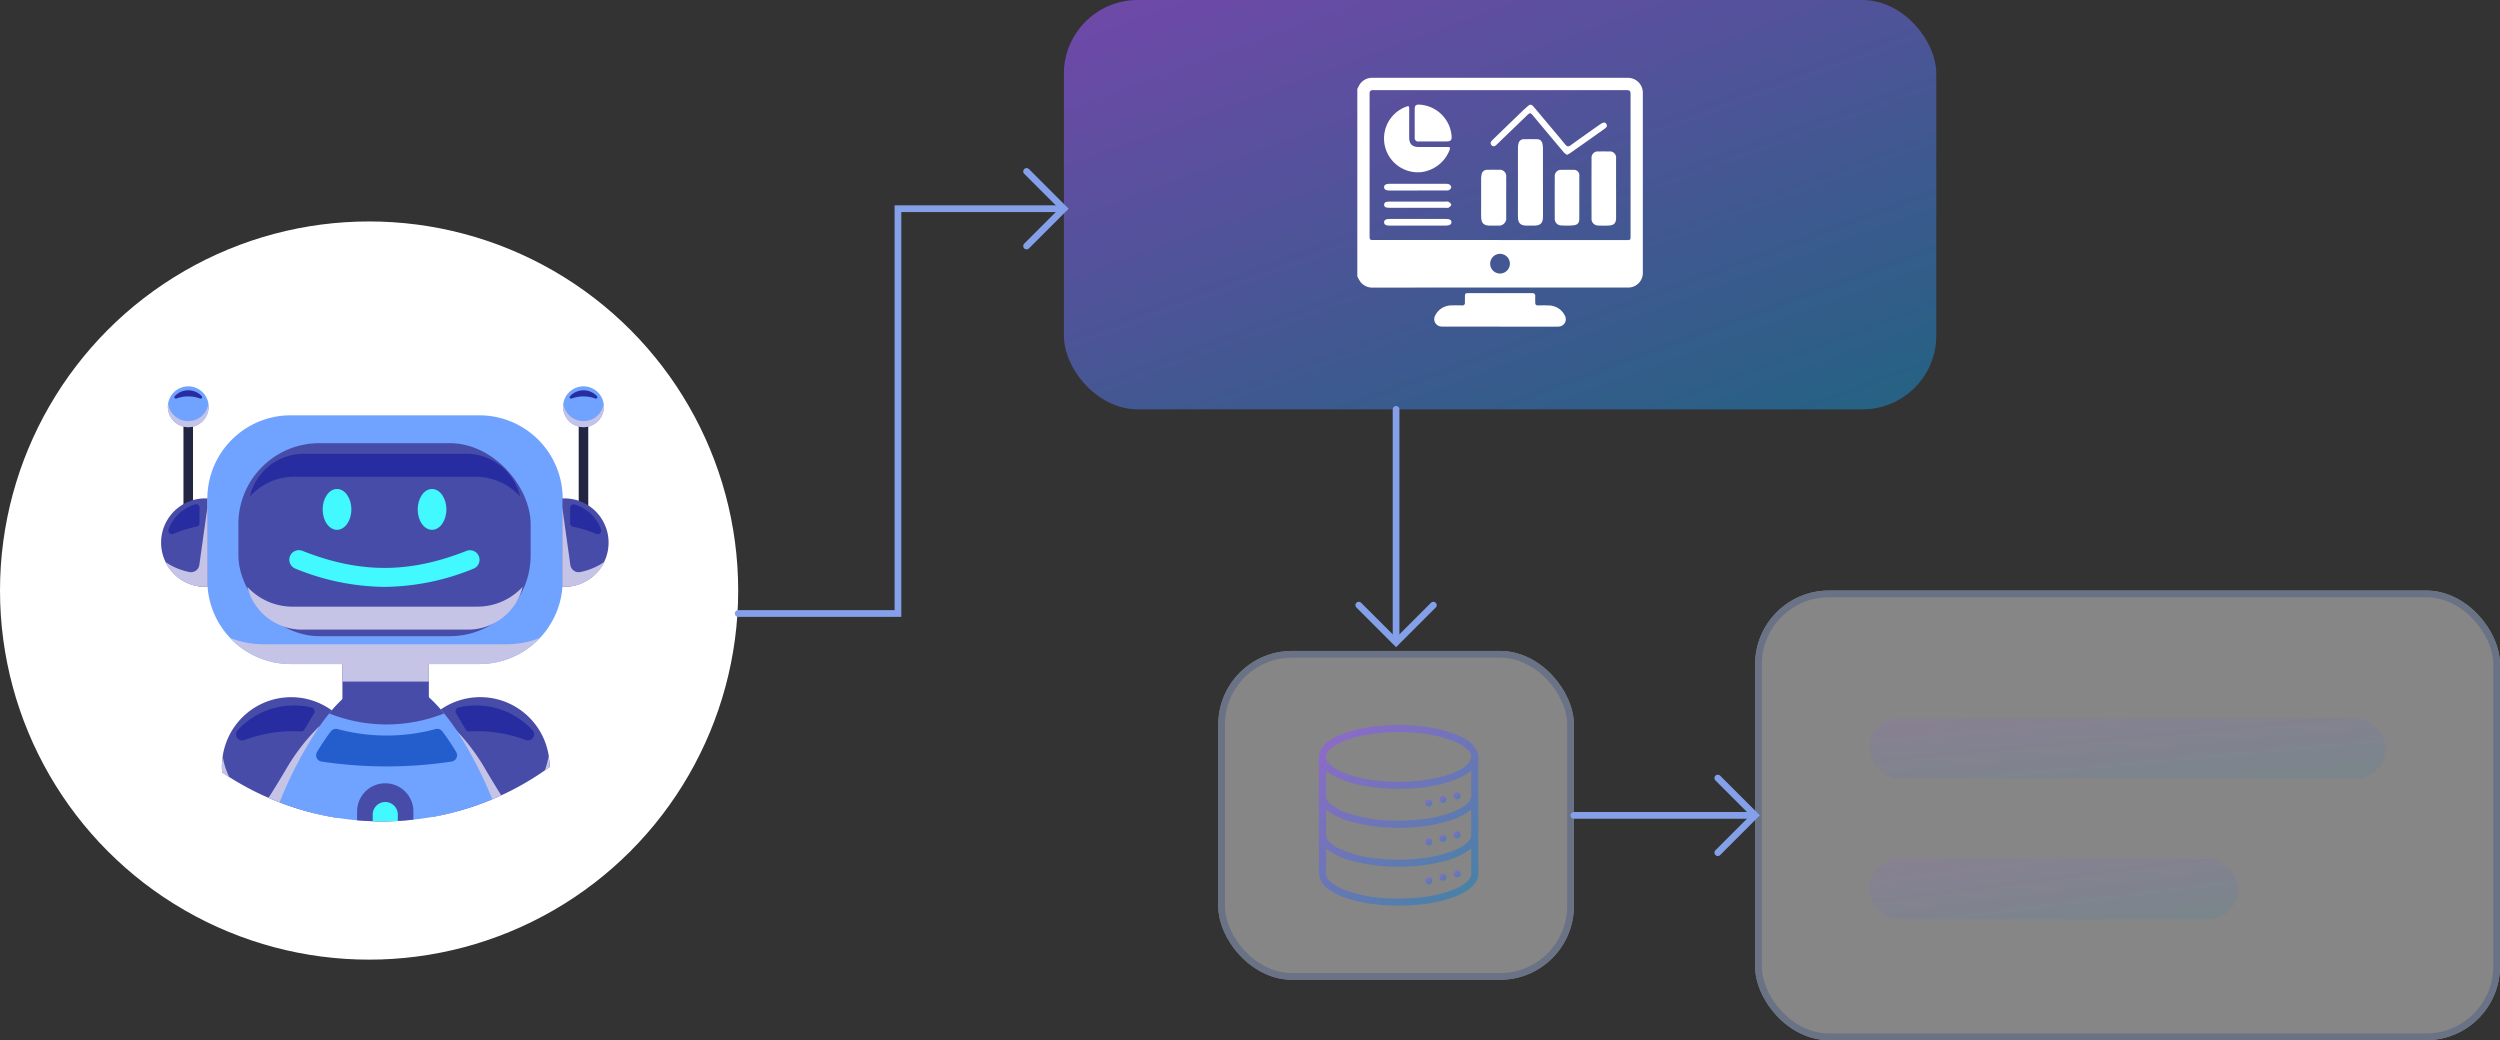 <svg xmlns="http://www.w3.org/2000/svg" xmlns:xlink="http://www.w3.org/1999/xlink" width="372.535" height="155" viewBox="0 0 372.535 155">
  <rect x="0" y="0" width="372.535" height="155" fill="#333333" stroke="none"/>
  <defs>
    <linearGradient id="linear-gradient" x1="0.088" x2="0.868" y2="1" gradientUnits="objectBoundingBox">
      <stop offset="0" stop-color="#9458f5"/>
      <stop offset="1" stop-color="#207fba"/>
    </linearGradient>
    <clipPath id="clip-path">
      <rect id="Rectangle_19859" data-name="Rectangle 19859" width="66.844" height="64.819" fill="none" stroke="rgba(0,0,0,0)" stroke-width="1"/>
    </clipPath>
    <clipPath id="clip-path-3">
      <rect id="Rectangle_19832" data-name="Rectangle 19832" width="1.106" height="3.113" fill="none" stroke="rgba(0,0,0,0)" stroke-width="1"/>
    </clipPath>
    <clipPath id="clip-path-4">
      <rect id="Rectangle_19833" data-name="Rectangle 19833" width="7.679" height="11.515" fill="none" stroke="rgba(0,0,0,0)" stroke-width="1"/>
    </clipPath>
    <clipPath id="clip-path-5">
      <rect id="Rectangle_19834" data-name="Rectangle 19834" width="7.398" height="9.198" fill="none" stroke="rgba(0,0,0,0)" stroke-width="1"/>
    </clipPath>
    <clipPath id="clip-path-6">
      <rect id="Rectangle_19835" data-name="Rectangle 19835" width="6.875" height="9.043" fill="none" stroke="rgba(0,0,0,0)" stroke-width="1"/>
    </clipPath>
    <clipPath id="clip-path-7">
      <rect id="Rectangle_19836" data-name="Rectangle 19836" width="7.384" height="11.16" fill="none" stroke="rgba(0,0,0,0)" stroke-width="1"/>
    </clipPath>
    <clipPath id="clip-path-8">
      <rect id="Rectangle_19837" data-name="Rectangle 19837" width="0.686" height="2.132" fill="none" stroke="rgba(0,0,0,0)" stroke-width="1"/>
    </clipPath>
    <clipPath id="clip-path-9">
      <rect id="Rectangle_19838" data-name="Rectangle 19838" width="21.004" height="5.598" fill="none" stroke="rgba(0,0,0,0)" stroke-width="1"/>
    </clipPath>
    <clipPath id="clip-path-10">
      <rect id="Rectangle_19839" data-name="Rectangle 19839" width="11.702" height="5.217" fill="none" stroke="rgba(0,0,0,0)" stroke-width="1"/>
    </clipPath>
    <clipPath id="clip-path-12">
      <rect id="Rectangle_19842" data-name="Rectangle 19842" width="6.082" height="3.491" fill="none" stroke="rgba(0,0,0,0)" stroke-width="1"/>
    </clipPath>
    <clipPath id="clip-path-13">
      <rect id="Rectangle_19843" data-name="Rectangle 19843" width="4.139" height="1.248" fill="none" stroke="rgba(0,0,0,0)" stroke-width="1"/>
    </clipPath>
    <clipPath id="clip-path-16">
      <rect id="Rectangle_19848" data-name="Rectangle 19848" width="46.137" height="3.892" fill="none" stroke="rgba(0,0,0,0)" stroke-width="1"/>
    </clipPath>
    <clipPath id="clip-path-17">
      <rect id="Rectangle_19850" data-name="Rectangle 19850" width="40.283" height="6.38" fill="none" stroke="rgba(0,0,0,0)" stroke-width="1"/>
    </clipPath>
    <clipPath id="clip-path-18">
      <rect id="Rectangle_19851" data-name="Rectangle 19851" width="41.03" height="6.38" fill="none" stroke="rgba(0,0,0,0)" stroke-width="1"/>
    </clipPath>
    <clipPath id="clip-path-19">
      <rect id="Rectangle_19853" data-name="Rectangle 19853" width="12.881" height="2.722" fill="none" stroke="rgba(0,0,0,0)" stroke-width="1"/>
    </clipPath>
    <clipPath id="clip-path-20">
      <rect id="Rectangle_19854" data-name="Rectangle 19854" width="4.646" height="4.464" fill="none" stroke="rgba(0,0,0,0)" stroke-width="1"/>
    </clipPath>
    <clipPath id="clip-path-21">
      <rect id="Rectangle_19855" data-name="Rectangle 19855" width="6.31" height="11.839" fill="none" stroke="rgba(0,0,0,0)" stroke-width="1"/>
    </clipPath>
    <clipPath id="clip-path-24">
      <rect id="Rectangle_20440" data-name="Rectangle 20440" width="42.549" height="37.071" fill="#fff"/>
    </clipPath>
    <clipPath id="clip-path-25">
      <rect id="Rectangle_20441" data-name="Rectangle 20441" width="23.756" height="26.91" rx="5" stroke="rgba(0,0,0,0)" stroke-width="1" fill="url(#linear-gradient)"/>
    </clipPath>
  </defs>
  <g id="Group_83777" data-name="Group 83777" transform="translate(-185.733 -1737)">
    <g id="Group_83018" data-name="Group 83018" transform="translate(185.909 1770)">
      <circle id="Ellipse_3630" data-name="Ellipse 3630" cx="55" cy="55" r="55" transform="translate(-0.176)" fill="#fff"/>
      <g id="Group_81928" data-name="Group 81928" transform="translate(23.748 24.573)">
        <g id="Group_81828" data-name="Group 81828" clip-path="url(#clip-path)">
          <g id="Group_81827" data-name="Group 81827" transform="translate(0 0)">
            <g id="Group_81826" data-name="Group 81826" clip-path="url(#clip-path)">
              <path id="Path_216853" data-name="Path 216853" d="M72.65,74.853v.1c-.007.007-.022.015-.029.022-.229.162-.457.324-.686.479a41.676,41.676,0,0,1-6.484,3.71c-.435.207-.878.4-1.328.583-.169.074-.347.148-.531.214a40.716,40.716,0,0,1-4.684,1.579c-1.188.332-2.4.6-3.636.826h-.022A10.28,10.28,0,0,1,52,74.853v-.1a10.287,10.287,0,0,1,2.943-7.11,9.651,9.651,0,0,1,1.483-1.262l.015-.014A10.332,10.332,0,0,1,72.65,74.853" transform="translate(-14.681 -18.221)" fill="#474ca8" stroke="rgba(0,0,0,0)" stroke-width="1"/>
              <path id="Path_216854" data-name="Path 216854" d="M33.379,74.734v.118a10.281,10.281,0,0,1-3.422,7.672c-1.35-.214-2.67-.486-3.976-.819a41.693,41.693,0,0,1-4.367-1.386,2.371,2.371,0,0,1-.288-.111q-.853-.321-1.682-.686a42.087,42.087,0,0,1-5.805-3.084c-.361-.228-.716-.464-1.069-.7-.022-.288-.037-.583-.037-.886,0-.154.008-.3.015-.45.01-.249.037-.5.068-.745A10.311,10.311,0,0,1,29.108,66.5c.007,0,.014,0,.014.007a10.361,10.361,0,0,1,1.188,1.01,10.2,10.2,0,0,1,1.719,2.243,10,10,0,0,1,1.221,3.589l0-.019c.037.236.067.472.089.716.022.228.029.457.037.693" transform="translate(-3.595 -18.221)" fill="#474ca8" stroke="rgba(0,0,0,0)" stroke-width="1"/>
              <g id="Group_81765" data-name="Group 81765" transform="translate(9.138 55.105)" style="mix-blend-mode: multiply;isolation: isolate">
                <g id="Group_81764" data-name="Group 81764">
                  <g id="Group_81763" data-name="Group 81763" clip-path="url(#clip-path-3)">
                    <path id="Path_216855" data-name="Path 216855" d="M12.859,76.785A10.369,10.369,0,0,0,13.84,79.9c-.362-.229-.715-.465-1.069-.7-.022-.288-.037-.583-.037-.885,0-.155.007-.3.015-.45a10.309,10.309,0,0,1,.111-1.077" transform="translate(-12.733 -76.785)" fill="#c5c3e6" stroke="rgba(0,0,0,0)" stroke-width="1"/>
                  </g>
                </g>
              </g>
              <g id="Group_81768" data-name="Group 81768" transform="translate(16.049 50.583)" style="mix-blend-mode: multiply;isolation: isolate">
                <g id="Group_81767" data-name="Group 81767">
                  <g id="Group_81766" data-name="Group 81766" clip-path="url(#clip-path-4)">
                    <path id="Path_216856" data-name="Path 216856" d="M30.043,70.484,24.333,82a2.361,2.361,0,0,1-.287-.111q-.853-.322-1.682-.686a2.11,2.11,0,0,0,.273-.347c.76-1.21,1.7-2.744,2.627-4.323a30.092,30.092,0,0,1,4.78-6.048" transform="translate(-22.364 -70.484)" fill="#c5c3e6" stroke="rgba(0,0,0,0)" stroke-width="1"/>
                  </g>
                </g>
              </g>
              <g id="Group_81771" data-name="Group 81771" transform="translate(22.386 55.105)" style="mix-blend-mode: multiply;isolation: isolate">
                <g id="Group_81770" data-name="Group 81770">
                  <g id="Group_81769" data-name="Group 81769" clip-path="url(#clip-path-5)">
                    <path id="Path_216857" data-name="Path 216857" d="M38.591,78.194v.118a10.281,10.281,0,0,1-3.422,7.672c-1.35-.214-2.67-.487-3.976-.819a10.352,10.352,0,0,0,6.978-7,10.551,10.551,0,0,0,.295-1.379c.037.236.067.472.089.715.022.228.029.457.037.693" transform="translate(-31.193 -76.785)" fill="#c5c3e6" stroke="rgba(0,0,0,0)" stroke-width="1"/>
                  </g>
                </g>
              </g>
              <g id="Group_81774" data-name="Group 81774" transform="translate(37.352 55.105)" style="mix-blend-mode: multiply;isolation: isolate">
                <g id="Group_81773" data-name="Group 81773">
                  <g id="Group_81772" data-name="Group 81772" clip-path="url(#clip-path-6)">
                    <path id="Path_216858" data-name="Path 216858" d="M58.923,85c-1.188.332-2.4.6-3.636.826a10.3,10.3,0,0,1-3.239-7.517v-.1a11.368,11.368,0,0,1,.118-1.424,12.46,12.46,0,0,0,.3,1.4A10.354,10.354,0,0,0,58.923,85" transform="translate(-52.048 -76.785)" fill="#c5c3e6" stroke="rgba(0,0,0,0)" stroke-width="1"/>
                  </g>
                </g>
              </g>
              <g id="Group_81777" data-name="Group 81777" transform="translate(43.386 50.583)" style="mix-blend-mode: multiply;isolation: isolate">
                <g id="Group_81776" data-name="Group 81776">
                  <g id="Group_81775" data-name="Group 81775" clip-path="url(#clip-path-7)">
                    <path id="Path_216859" data-name="Path 216859" d="M65.228,76.533c.915,1.579,1.852,3.105,2.612,4.315-.436.207-.878.4-1.328.583-.169.074-.347.148-.531.214l-5.524-11.16c.052.052.369.347.833.84a.008.008,0,0,0,.008.008,30.2,30.2,0,0,1,3.931,5.2" transform="translate(-60.456 -70.484)" fill="#c5c3e6" stroke="rgba(0,0,0,0)" stroke-width="1"/>
                  </g>
                </g>
              </g>
              <g id="Group_81780" data-name="Group 81780" transform="translate(57.254 55.105)" style="mix-blend-mode: multiply;isolation: isolate">
                <g id="Group_81779" data-name="Group 81779">
                  <g id="Group_81778" data-name="Group 81778" clip-path="url(#clip-path-8)">
                    <path id="Path_216860" data-name="Path 216860" d="M80.465,78.312v.126c-.229.162-.457.324-.686.479a9.854,9.854,0,0,0,.56-2.132,10.459,10.459,0,0,1,.126,1.527" transform="translate(-79.779 -76.785)" fill="#c5c3e6" stroke="rgba(0,0,0,0)" stroke-width="1"/>
                  </g>
                </g>
              </g>
              <path id="Path_216861" data-name="Path 216861" d="M51.2,68.54a61.5,61.5,0,0,1,5.215,10.1c-.17.074-.347.148-.531.214A40.675,40.675,0,0,1,51.2,80.431c-1.188.332-2.4.6-3.636.826h-.022c-.952.177-1.918.31-2.891.413q-1.151.132-2.324.2c-.774.037-1.557.059-2.338.059-.472,0-.937-.007-1.4-.022-.782-.022-1.557-.074-2.324-.141-.988-.081-1.962-.207-2.929-.354-1.349-.214-2.67-.487-3.976-.819A41.919,41.919,0,0,1,25,79.207a2.25,2.25,0,0,1-.287-.111,59.718,59.718,0,0,1,6-11.4c.583-.826,1.173-1.6,1.786-2.309a20.2,20.2,0,0,1,1.585-1.667,11.755,11.755,0,0,1,1.114-.952,8.363,8.363,0,0,1,1.062-.753q.222-.143.443-.266c.1-.059.207-.118.31-.169a3.529,3.529,0,0,1,.413-.207c.111-.059.221-.1.332-.155.1-.037.184-.073.281-.111h.007a7.329,7.329,0,0,1,1.128-.339,3.222,3.222,0,0,1,.369-.073c.177-.029.355-.052.524-.067.044-.007.089-.007.133-.014.162-.008.317-.015.472-.015s.31.007.472.015c.044.007.088.007.133.014.169.015.347.037.524.067a3.68,3.68,0,0,1,.405.081.922.922,0,0,1,.192.044,6.754,6.754,0,0,1,.9.288H43.3c.067.022.133.052.2.081.14.059.288.118.428.184.207.1.413.207.612.317s.362.214.539.324.354.236.531.362.354.258.531.391c.28.207.553.435.826.679a19.707,19.707,0,0,1,1.77,1.814A31.3,31.3,0,0,1,51.2,68.533a.007.007,0,0,0,.007.007" transform="translate(-6.976 -17.109)" fill="#70a2ff" stroke="rgba(0,0,0,0)" stroke-width="1"/>
              <path id="Path_216862" data-name="Path 216862" d="M43.577,67.491a23.25,23.25,0,0,1-8.551-1.638c2.649-3.234,5.531-5.254,8.551-5.254s5.9,2.02,8.551,5.254a23.25,23.25,0,0,1-8.551,1.638" transform="translate(-9.89 -17.11)" fill="#474ca8" stroke="rgba(0,0,0,0)" stroke-width="1"/>
              <g id="Group_81783" data-name="Group 81783" transform="translate(23.185 51.036)" style="mix-blend-mode: screen;isolation: isolate">
                <g id="Group_81782" data-name="Group 81782">
                  <g id="Group_81781" data-name="Group 81781" clip-path="url(#clip-path-9)">
                    <path id="Path_216863" data-name="Path 216863" d="M42.809,76.713a65.937,65.937,0,0,1-9.7-.724.951.951,0,0,1-.671-1.424,34.3,34.3,0,0,1,2.074-3.092.932.932,0,0,1,.993-.324,28.152,28.152,0,0,0,14.6,0,.932.932,0,0,1,.993.324,34.308,34.308,0,0,1,2.074,3.092.951.951,0,0,1-.671,1.424,65.937,65.937,0,0,1-9.7.724" transform="translate(-32.307 -71.115)" fill="#235ecc" stroke="rgba(0,0,0,0)" stroke-width="1"/>
                  </g>
                </g>
              </g>
              <g id="Group_81786" data-name="Group 81786" transform="translate(11.255 47.55)" style="mix-blend-mode: screen;isolation: isolate">
                <g id="Group_81785" data-name="Group 81785">
                  <g id="Group_81784" data-name="Group 81784" clip-path="url(#clip-path-10)">
                    <path id="Path_216864" data-name="Path 216864" d="M15.93,69.934a11.406,11.406,0,0,1,11-3.374.594.594,0,0,1,.373.881l-1.426,2.4a.591.591,0,0,1-.545.288c-.329-.021-.659-.038-1-.038a20.873,20.873,0,0,0-7.412,1.323.915.915,0,0,1-.994-1.476" transform="translate(-15.683 -66.257)" fill="#272da1" stroke="rgba(0,0,0,0)" stroke-width="1"/>
                  </g>
                </g>
              </g>
              <g id="Group_81789" data-name="Group 81789" transform="translate(43.961 47.55)" style="mix-blend-mode: screen;isolation: isolate">
                <g id="Group_81788" data-name="Group 81788">
                  <g id="Group_81787" data-name="Group 81787" clip-path="url(#clip-path-10)">
                    <path id="Path_216865" data-name="Path 216865" d="M72.712,69.934a11.421,11.421,0,0,0-8.406-3.676,11.3,11.3,0,0,0-2.592.3.594.594,0,0,0-.374.881l1.426,2.4a.592.592,0,0,0,.545.288c.329-.021.659-.038,1-.038a20.873,20.873,0,0,1,7.412,1.323.915.915,0,0,0,.994-1.476" transform="translate(-61.257 -66.257)" fill="#272da1" stroke="rgba(0,0,0,0)" stroke-width="1"/>
                  </g>
                </g>
              </g>
              <path id="Path_216866" data-name="Path 216866" d="M49.2,86.525v1.283q-1.151.134-2.324.2c-.774.037-1.557.059-2.338.059-.472,0-.937-.007-1.4-.022-.782-.022-1.557-.073-2.324-.14V86.525a4.194,4.194,0,0,1,8.387,0" transform="translate(-11.524 -23.247)" fill="#474ca8" stroke="rgba(0,0,0,0)" stroke-width="1"/>
              <path id="Path_216867" data-name="Path 216867" d="M47.792,88.177v.952c-.774.037-1.557.059-2.338.059-.472,0-.937-.007-1.4-.022v-.988a1.87,1.87,0,1,1,3.74,0" transform="translate(-12.438 -24.368)" fill="#42f9ff" stroke="rgba(0,0,0,0)" stroke-width="1"/>
              <rect id="Rectangle_19841" data-name="Rectangle 19841" width="1.423" height="14.415" transform="translate(62.311 5.687)" fill="#242443" stroke="rgba(0,0,0,0)" stroke-width="1"/>
              <path id="Path_216868" data-name="Path 216868" d="M83.581,3.041a3.041,3.041,0,1,1,3.041,3.041,3.041,3.041,0,0,1-3.041-3.041" transform="translate(-23.599 0)" fill="#70a2ff" stroke="rgba(0,0,0,0)" stroke-width="1"/>
              <g id="Group_81792" data-name="Group 81792" transform="translate(59.982 2.592)" style="mix-blend-mode: multiply;isolation: isolate">
                <g id="Group_81791" data-name="Group 81791">
                  <g id="Group_81790" data-name="Group 81790" clip-path="url(#clip-path-12)">
                    <path id="Path_216869" data-name="Path 216869" d="M86.623,6.2a3.039,3.039,0,0,1-3-2.591,2.994,2.994,0,0,0-.037.45,3.041,3.041,0,0,0,6.082,0,2.991,2.991,0,0,0-.037-.45,3.039,3.039,0,0,1-3,2.591" transform="translate(-83.582 -3.611)" fill="#c5c3e6" stroke="rgba(0,0,0,0)" stroke-width="1"/>
                  </g>
                </g>
              </g>
              <g id="Group_81795" data-name="Group 81795" transform="translate(60.954 0.584)" style="mix-blend-mode: screen;isolation: isolate">
                <g id="Group_81794" data-name="Group 81794">
                  <g id="Group_81793" data-name="Group 81793" clip-path="url(#clip-path-13)">
                    <path id="Path_216870" data-name="Path 216870" d="M87,1.729a4.993,4.993,0,0,1,1.773.316.219.219,0,0,0,.236-.356A2.741,2.741,0,0,0,85,1.69a.219.219,0,0,0,.235.356A5,5,0,0,1,87,1.729" transform="translate(-84.935 -0.813)" fill="#272da1" stroke="rgba(0,0,0,0)" stroke-width="1"/>
                  </g>
                </g>
              </g>
              <rect id="Rectangle_19844" data-name="Rectangle 19844" width="1.423" height="14.415" transform="translate(3.415 5.687)" fill="#242443" stroke="rgba(0,0,0,0)" stroke-width="1"/>
              <path id="Path_216871" data-name="Path 216871" d="M1.514,3.041A3.041,3.041,0,1,1,4.555,6.082,3.041,3.041,0,0,1,1.514,3.041" transform="translate(-0.427 0)" fill="#70a2ff" stroke="rgba(0,0,0,0)" stroke-width="1"/>
              <g id="Group_81798" data-name="Group 81798" transform="translate(1.086 2.592)" style="mix-blend-mode: multiply;isolation: isolate">
                <g id="Group_81797" data-name="Group 81797">
                  <g id="Group_81796" data-name="Group 81796" clip-path="url(#clip-path-12)">
                    <path id="Path_216872" data-name="Path 216872" d="M4.554,6.2a3.039,3.039,0,0,1-3-2.591,3,3,0,0,0-.037.45,3.041,3.041,0,0,0,6.082,0,3.094,3.094,0,0,0-.037-.45,3.039,3.039,0,0,1-3,2.591" transform="translate(-1.514 -3.611)" fill="#c5c3e6" stroke="rgba(0,0,0,0)" stroke-width="1"/>
                  </g>
                </g>
              </g>
              <g id="Group_81801" data-name="Group 81801" transform="translate(2.058 0.584)" style="mix-blend-mode: screen;isolation: isolate">
                <g id="Group_81800" data-name="Group 81800">
                  <g id="Group_81799" data-name="Group 81799" clip-path="url(#clip-path-13)">
                    <path id="Path_216873" data-name="Path 216873" d="M4.937,1.729a5,5,0,0,1,1.773.316.219.219,0,0,0,.236-.356,2.741,2.741,0,0,0-4.019,0,.219.219,0,0,0,.235.356,5,5,0,0,1,1.774-.316" transform="translate(-2.867 -0.813)" fill="#272da1" stroke="rgba(0,0,0,0)" stroke-width="1"/>
                  </g>
                </g>
              </g>
              <rect id="Rectangle_19847" data-name="Rectangle 19847" width="12.881" height="5.444" transform="translate(27.101 41.272)" fill="#474ca8" stroke="rgba(0,0,0,0)" stroke-width="1"/>
              <path id="Path_216874" data-name="Path 216874" d="M50.286,43.076H22.1A12.415,12.415,0,0,1,9.72,30.7V18.391A12.415,12.415,0,0,1,22.1,6.012H50.286A12.415,12.415,0,0,1,62.665,18.391V30.7A12.415,12.415,0,0,1,50.286,43.076" transform="translate(-2.744 -1.697)" fill="#70a2ff" stroke="rgba(0,0,0,0)" stroke-width="1"/>
              <g id="Group_81804" data-name="Group 81804" transform="translate(10.38 37.488)" style="mix-blend-mode: multiply;isolation: isolate">
                <g id="Group_81803" data-name="Group 81803">
                  <g id="Group_81802" data-name="Group 81802" clip-path="url(#clip-path-16)">
                    <path id="Path_216875" data-name="Path 216875" d="M55.683,53.18h-36.3a13.4,13.4,0,0,1-4.917-.943,12.336,12.336,0,0,0,8.975,3.892H51.626A12.338,12.338,0,0,0,60.6,52.237a13.408,13.408,0,0,1-4.918.943" transform="translate(-14.464 -52.237)" fill="#c5c3e6" stroke="rgba(0,0,0,0)" stroke-width="1"/>
                  </g>
                </g>
              </g>
              <rect id="Rectangle_19849" data-name="Rectangle 19849" width="43.551" height="28.758" rx="12.05" transform="translate(11.6 8.468)" fill="#474ca8" stroke="rgba(0,0,0,0)" stroke-width="1"/>
              <g id="Group_81807" data-name="Group 81807" transform="translate(13.307 10.051)" style="mix-blend-mode: screen;isolation: isolate">
                <g id="Group_81806" data-name="Group 81806">
                  <g id="Group_81805" data-name="Group 81805" clip-path="url(#clip-path-17)">
                    <path id="Path_216876" data-name="Path 216876" d="M25.224,17.428h26.92a8.908,8.908,0,0,1,6.681,2.957A8.267,8.267,0,0,0,50.63,14H26.738a8.266,8.266,0,0,0-8.2,6.38,8.909,8.909,0,0,1,6.682-2.957" transform="translate(-18.542 -14.005)" fill="#272da1" stroke="rgba(0,0,0,0)" stroke-width="1"/>
                  </g>
                </g>
              </g>
              <g id="Group_81810" data-name="Group 81810" transform="translate(12.933 29.871)" style="mix-blend-mode: multiply;isolation: isolate">
                <g id="Group_81809" data-name="Group 81809">
                  <g id="Group_81808" data-name="Group 81808" clip-path="url(#clip-path-18)">
                    <path id="Path_216877" data-name="Path 216877" d="M52.247,44.58H24.827a9.147,9.147,0,0,1-6.805-2.957A8.39,8.39,0,0,0,26.37,48H50.7a8.39,8.39,0,0,0,8.347-6.381,9.145,9.145,0,0,1-6.8,2.957" transform="translate(-18.022 -41.623)" fill="#c5c3e6" stroke="rgba(0,0,0,0)" stroke-width="1"/>
                  </g>
                </g>
              </g>
              <path id="Path_216878" data-name="Path 216878" d="M40.937,39.49a35.72,35.72,0,0,1-13.259-2.713,1.424,1.424,0,1,1,1.044-2.649c8.562,3.379,15.866,3.378,24.426,0a1.423,1.423,0,1,1,1.045,2.648A35.707,35.707,0,0,1,40.937,39.49" transform="translate(-7.56 -9.608)" fill="#42f9ff" stroke="rgba(0,0,0,0)" stroke-width="1"/>
              <path id="Path_216879" data-name="Path 216879" d="M33.66,24.352c0-1.681.957-3.043,2.138-3.043s2.139,1.362,2.139,3.043-.957,3.043-2.139,3.043-2.138-1.362-2.138-3.043" transform="translate(-9.504 -6.016)" fill="#42f9ff" stroke="rgba(0,0,0,0)" stroke-width="1"/>
              <path id="Path_216880" data-name="Path 216880" d="M53.393,24.352c0-1.681.957-3.043,2.138-3.043s2.139,1.362,2.139,3.043-.957,3.043-2.139,3.043-2.138-1.362-2.138-3.043" transform="translate(-15.076 -6.016)" fill="#42f9ff" stroke="rgba(0,0,0,0)" stroke-width="1"/>
              <g id="Group_81813" data-name="Group 81813" transform="translate(27.101 41.272)" style="mix-blend-mode: multiply;isolation: isolate">
                <g id="Group_81812" data-name="Group 81812">
                  <g id="Group_81811" data-name="Group 81811" clip-path="url(#clip-path-19)">
                    <rect id="Rectangle_19852" data-name="Rectangle 19852" width="12.881" height="2.722" transform="translate(0 0)" fill="#c5c3e6" stroke="rgba(0,0,0,0)" stroke-width="1"/>
                  </g>
                </g>
              </g>
              <path id="Path_216881" data-name="Path 216881" d="M83.81,36.438h-.388V23.261h.388a6.589,6.589,0,0,1,0,13.177" transform="translate(-23.554 -6.567)" fill="#474ca8" stroke="rgba(0,0,0,0)" stroke-width="1"/>
              <g id="Group_81816" data-name="Group 81816" transform="translate(61.033 17.564)" style="mix-blend-mode: screen;isolation: isolate">
                <g id="Group_81815" data-name="Group 81815">
                  <g id="Group_81814" data-name="Group 81814" clip-path="url(#clip-path-20)">
                    <path id="Path_216882" data-name="Path 216882" d="M85.046,27.3v-2.29A.528.528,0,0,1,85.7,24.5a6.086,6.086,0,0,1,3.954,3.73.532.532,0,0,1-.7.671,18.168,18.168,0,0,0-3.486-1.08.527.527,0,0,1-.423-.512" transform="translate(-85.046 -24.474)" fill="#272da1" stroke="rgba(0,0,0,0)" stroke-width="1"/>
                  </g>
                </g>
              </g>
              <g id="Group_81819" data-name="Group 81819" transform="translate(59.868 18.031)" style="mix-blend-mode: multiply;isolation: isolate">
                <g id="Group_81818" data-name="Group 81818">
                  <g id="Group_81817" data-name="Group 81817" clip-path="url(#clip-path-21)">
                    <path id="Path_216883" data-name="Path 216883" d="M86.176,34.744a1.251,1.251,0,0,1-1.557-1.039l-1.2-8.58v11.84h.388a6.57,6.57,0,0,0,5.923-3.752,9.43,9.43,0,0,1-3.557,1.531" transform="translate(-83.422 -25.125)" fill="#c5c3e6" stroke="rgba(0,0,0,0)" stroke-width="1"/>
                  </g>
                </g>
              </g>
              <path id="Path_216884" data-name="Path 216884" d="M6.589,36.438h.388V23.261H6.589a6.589,6.589,0,0,0,0,13.177" transform="translate(0 -6.567)" fill="#474ca8" stroke="rgba(0,0,0,0)" stroke-width="1"/>
              <g id="Group_81822" data-name="Group 81822" transform="translate(1.165 17.564)" style="mix-blend-mode: screen;isolation: isolate">
                <g id="Group_81821" data-name="Group 81821">
                  <g id="Group_81820" data-name="Group 81820" clip-path="url(#clip-path-20)">
                    <path id="Path_216885" data-name="Path 216885" d="M6.269,27.3v-2.29a.528.528,0,0,0-.658-.519,6.087,6.087,0,0,0-3.955,3.73.532.532,0,0,0,.7.671,18.2,18.2,0,0,1,3.486-1.08.527.527,0,0,0,.424-.512" transform="translate(-1.623 -24.474)" fill="#272da1" stroke="rgba(0,0,0,0)" stroke-width="1"/>
                  </g>
                </g>
              </g>
              <g id="Group_81825" data-name="Group 81825" transform="translate(0.665 18.031)" style="mix-blend-mode: multiply;isolation: isolate">
                <g id="Group_81824" data-name="Group 81824">
                  <g id="Group_81823" data-name="Group 81823" clip-path="url(#clip-path-21)">
                    <path id="Path_216886" data-name="Path 216886" d="M4.485,34.744a1.251,1.251,0,0,0,1.557-1.039l1.2-8.58v11.84H6.851A6.57,6.57,0,0,1,.928,33.213a9.43,9.43,0,0,0,3.557,1.531" transform="translate(-0.928 -25.125)" fill="#c5c3e6" stroke="rgba(0,0,0,0)" stroke-width="1"/>
                  </g>
                </g>
              </g>
            </g>
          </g>
        </g>
      </g>
    </g>
    <g id="Group_81844" data-name="Group 81844" transform="translate(-12.733 -347)">
      <rect id="Rectangle_19867" data-name="Rectangle 19867" width="130" height="61" rx="11" transform="translate(357 2084)" opacity="0.604" fill="url(#linear-gradient)"/>
      <g id="Group_83741" data-name="Group 83741" transform="translate(400.725 2095.599)">
        <g id="Group_83741-2" data-name="Group 83741" clip-path="url(#clip-path-24)">
          <path id="Path_217968" data-name="Path 217968" d="M0,29.585V1.665c.062-.124.122-.248.185-.371A2.194,2.194,0,0,1,2.25,0q18.985,0,37.97,0a2.225,2.225,0,0,1,2.325,2.333q0,13.315,0,26.629a2.178,2.178,0,0,1-2.3,2.285c-1.44,0-2.88,0-4.321,0q-16.783,0-33.567.01a2.247,2.247,0,0,1-1.892-.85A5.929,5.929,0,0,1,0,29.585m21.236-5.413v.006H40.1c.576,0,.619-.031.619-.515q0-10.593,0-21.186c0-.537-.1-.632-.628-.643-.1,0-.194,0-.291,0l-37.055,0-.415,0a.433.433,0,0,0-.5.478c0,.125,0,.249,0,.374q0,10.385,0,20.771c0,.709,0,.71.713.71H21.236m.016,4.992A1.471,1.471,0,0,0,22.737,27.7a1.469,1.469,0,1,0-1.485,1.465" transform="translate(0 -0.001)" fill="#fff"/>
          <path id="Path_217971" data-name="Path 217971" d="M113.115,293.915h-8.268a4.23,4.23,0,0,1-.5-.014,1.106,1.106,0,0,1-.894-1.631,2.7,2.7,0,0,1,2.491-1.515c.5-.023,1-.014,1.5,0,.317.007.461-.123.446-.444-.011-.249,0-.5,0-.748,0-.615.023-.637.626-.638q3.324,0,6.647,0c.9,0,1.8.011,2.7,0,.379-.007.529.142.507.516-.018.3,0,.609,0,.914,0,.279.123.4.4.4.512,0,1.026-.02,1.537.007a2.7,2.7,0,0,1,2.483,1.527,1.1,1.1,0,0,1-.906,1.619,5.169,5.169,0,0,1-.54.012h-8.226Z" transform="translate(-91.854 -256.844)" fill="#fff"/>
          <path id="Path_217972" data-name="Path 217972" d="M219.306,88.734q0,2.532,0,5.064c0,1.014-.362,1.37-1.379,1.376-.36,0-.72,0-1.079,0-.888-.014-1.268-.386-1.275-1.269-.009-1.148,0-2.3,0-3.445,0-2.269,0-4.539,0-6.808a2.769,2.769,0,0,1,.1-.775.767.767,0,0,1,.773-.58c.65-.009,1.3-.014,1.951,0a.783.783,0,0,1,.824.675,3.35,3.35,0,0,1,.079.739c.007,1.674,0,3.349,0,5.023" transform="translate(-191.637 -73.153)" fill="#fff"/>
          <path id="Path_217973" data-name="Path 217973" d="M39.531,40.739c0,.665,0,1.329,0,1.994,0,.976.449,1.429,1.415,1.431,1.4,0,2.8,0,4.2,0,.507,0,.544.056.377.521a5.211,5.211,0,0,1-4.237,3.231,5.045,5.045,0,0,1-2.247-9.741c.431-.164.49-.13.493.319.005.748,0,1.5,0,2.243" transform="translate(-31.803 -33.859)" fill="#fff"/>
          <path id="Path_217974" data-name="Path 217974" d="M318.027,104.308q0,2.18,0,4.36c0,.772-.283,1.1-1.049,1.146a12.811,12.811,0,0,1-1.576,0,.977.977,0,0,1-1.032-1.063q-.014-4.484,0-8.969a.922.922,0,0,1,1.024-1c.526-.012,1.052-.008,1.578,0a.923.923,0,0,1,1.051,1.044c.006,1.495,0,2.989,0,4.484Z" transform="translate(-279.466 -87.809)" fill="#fff"/>
          <path id="Path_217975" data-name="Path 217975" d="M169.9,127.6c0,.969,0,1.938,0,2.906a1.087,1.087,0,0,1-1.221,1.236q-.643.015-1.287,0c-.82-.018-1.183-.367-1.22-1.2-.022-.5-.008-1-.008-1.494,0-1.4,0-2.8,0-4.193a3.436,3.436,0,0,1,.058-.659.831.831,0,0,1,.921-.768c.553-.01,1.107-.006,1.661,0a.961.961,0,0,1,1.093,1.1c.009,1.024,0,2.048,0,3.072" transform="translate(-147.714 -109.725)" fill="#fff"/>
          <path id="Path_217976" data-name="Path 217976" d="M268.623,127.582c0,1.037,0,2.074,0,3.111,0,.651-.239.96-.892,1.02a10.693,10.693,0,0,1-1.82.01.963.963,0,0,1-.945-1.057q-.015-3.11,0-6.221a.92.92,0,0,1,1.014-1c.58-.007,1.161-.01,1.742,0a.8.8,0,0,1,.9.9c.01,1.078,0,2.157,0,3.235Z" transform="translate(-235.544 -109.734)" fill="#fff"/>
          <path id="Path_217977" data-name="Path 217977" d="M79.742,41.442c-.706,0-1.412-.007-2.118,0a.507.507,0,0,1-.589-.576c0-1.44-.007-2.879,0-4.319,0-.454.209-.633.706-.595A5.081,5.081,0,0,1,81.3,37.7a4.988,4.988,0,0,1,1.212,2.774c.092.793-.067.965-.861.967q-.955,0-1.91,0" transform="translate(-68.481 -31.959)" fill="#fff"/>
          <path id="Path_217978" data-name="Path 217978" d="M190.33,43.548a2.544,2.544,0,0,1-.454-.341q-2.236-2.648-4.453-5.311c-.586-.705-.565-.71-1.212-.083-1.461,1.416-2.931,2.822-4.392,4.236-.246.238-.5.33-.751.052-.237-.263-.106-.518.112-.729q2.264-2.2,4.534-4.389c.229-.221.476-.422.708-.639.385-.36.589-.364.931.035.63.736,1.247,1.482,1.869,2.224.951,1.134,1.912,2.26,2.849,3.406.266.325.466.355.816.1,1.408-1.028,2.84-2.025,4.263-3.033.057-.04.115-.078.172-.116.433-.284.706-.3.865-.015.219.389-.064.58-.332.77-.61.432-1.218.867-1.829,1.3q-1.611,1.138-3.226,2.271c-.133.093-.284.16-.472.264" transform="translate(-159.078 -32.072)" fill="#fff"/>
          <path id="Path_217979" data-name="Path 217979" d="M40.982,190.387q-2.1,0-4.194,0c-.561,0-.817-.154-.83-.48-.014-.348.25-.516.834-.517q4.194,0,8.388,0c.56,0,.822.164.814.491s-.264.5-.818.5c-1.4.006-2.8,0-4.194,0" transform="translate(-31.966 -168.365)" fill="#fff"/>
          <path id="Path_217980" data-name="Path 217980" d="M40.987,143.251q-2.1,0-4.191,0c-.583,0-.847-.169-.833-.517.014-.326.27-.479.83-.479q4.15,0,8.3,0a1.248,1.248,0,0,1,.566.079.608.608,0,0,1,.309.419.626.626,0,0,1-.306.426,1.1,1.1,0,0,1-.525.067c-1.383,0-2.766,0-4.15,0" transform="translate(-31.971 -126.462)" fill="#fff"/>
          <path id="Path_217981" data-name="Path 217981" d="M41.043,166.055h4.149c.138,0,.308-.039.407.026.166.108.395.285.4.435s-.226.329-.39.439c-.1.066-.269.027-.407.027H36.817c-.6,0-.822-.129-.824-.462s.223-.467.818-.467q2.116,0,4.232,0" transform="translate(-31.997 -147.612)" fill="#fff"/>
        </g>
      </g>
    </g>
    <g id="Group_81843" data-name="Group 81843" transform="translate(330.267 -262)">
      <g id="Rectangle_19870" data-name="Rectangle 19870" transform="translate(117 2087)" fill="#fff" stroke="#bacdff" stroke-width="1" opacity="0.41">
        <rect width="111" height="67" rx="11" stroke="none"/>
        <rect x="0.5" y="0.5" width="110" height="66" rx="10.5" fill="none"/>
      </g>
      <rect id="Rectangle_19874" data-name="Rectangle 19874" width="77" height="9" rx="4.5" transform="translate(134 2106)" opacity="0.11" fill="url(#linear-gradient)"/>
      <rect id="Rectangle_20438" data-name="Rectangle 20438" width="55" height="9" rx="4.5" transform="translate(134 2127)" opacity="0.11" fill="url(#linear-gradient)"/>
    </g>
    <g id="Group_81848" data-name="Group 81848" transform="translate(290.802 1812.875)">
      <path id="Path_216890" data-name="Path 216890" d="M4.93,4.428H28.738V-55.89h24.1" transform="translate(0 11.117)" fill="none" stroke="#84a0e8" stroke-linecap="round" stroke-width="1"/>
      <path id="Path_216889" data-name="Path 216889" d="M1671.649,2172l5.559-5.558-5.559-5.558" transform="translate(-1623.742 -2211.216)" fill="none" stroke="#84a0e8" stroke-linecap="round" stroke-width="1"/>
    </g>
    <g id="Group_83745" data-name="Group 83745" transform="translate(15.267 5)">
      <g id="Group_83742" data-name="Group 83742" transform="translate(193 -269)">
        <g id="Rectangle_19870-2" data-name="Rectangle 19870" transform="translate(159 2098)" fill="#fff" stroke="#bacdff" stroke-width="1" opacity="0.41">
          <rect width="53" height="49" rx="11" stroke="none"/>
          <rect x="0.5" y="0.5" width="52" height="48" rx="10.5" fill="none"/>
        </g>
      </g>
      <g id="Group_83744" data-name="Group 83744" transform="translate(367 1840.045)" opacity="0.61">
        <g id="Group_83743" data-name="Group 83743" clip-path="url(#clip-path-25)">
          <path id="Path_217982" data-name="Path 217982" d="M21.255,1.779A15.136,15.136,0,0,0,17.127.467a25.84,25.84,0,0,0-3.79-.43A2.249,2.249,0,0,1,13.089,0H10.677C10.285.031,9.894.06,9.5.093A20.973,20.973,0,0,0,3.257,1.437,6.968,6.968,0,0,0,.822,2.965a2.727,2.727,0,0,0-.818,2Q.022,13.4,0,21.846a2.911,2.911,0,0,0,1.035,2.3,8.105,8.105,0,0,0,2.693,1.505A21.207,21.207,0,0,0,8.99,26.768a29.729,29.729,0,0,0,5.879-.008,19.4,19.4,0,0,0,5.964-1.431,6.9,6.9,0,0,0,2-1.277,3.085,3.085,0,0,0,.921-1.6v-18a4.126,4.126,0,0,0-2.5-2.674M22.7,8.4c0,.672-.016,1.345,0,2.017a1.581,1.581,0,0,1-.522,1.193,6.143,6.143,0,0,1-2.1,1.284A17.943,17.943,0,0,1,15.644,14a27.635,27.635,0,0,1-4.254.236,22.815,22.815,0,0,1-7.217-1.157A7.5,7.5,0,0,1,1.906,11.9a3.8,3.8,0,0,1-.522-.523,1.313,1.313,0,0,1-.315-.873c.006-1.19,0-2.381,0-3.571a.951.951,0,0,1,.012-.108c.381.248.741.512,1.128.727A14.458,14.458,0,0,0,6.509,9a28.2,28.2,0,0,0,6.827.459,21.878,21.878,0,0,0,7.127-1.382A8,8,0,0,0,22.7,6.77c0,.583,0,1.108,0,1.633M1.066,12.722a1.1,1.1,0,0,1,.017-.12c.162.121.3.234.452.337a11.052,11.052,0,0,0,3.553,1.534,27.438,27.438,0,0,0,8.827.754,22.216,22.216,0,0,0,5.944-1.118,8.793,8.793,0,0,0,2.748-1.457.432.432,0,0,1,.082-.037c0,1.316.011,2.607-.008,3.9a1.36,1.36,0,0,1-.475.88,5.193,5.193,0,0,1-1.564,1.061,15.327,15.327,0,0,1-4.07,1.212,28.34,28.34,0,0,1-8.152.18,17,17,0,0,1-5.242-1.369A5.306,5.306,0,0,1,1.569,17.4a1.6,1.6,0,0,1-.5-1.177c.013-1.167,0-2.335,0-3.5m.282-8.753A4.127,4.127,0,0,1,2.866,2.78,14.122,14.122,0,0,1,6.68,1.532a27.568,27.568,0,0,1,7.243-.409,19.512,19.512,0,0,1,6.29,1.334,5.7,5.7,0,0,1,2,1.266,1.278,1.278,0,0,1,.465,1.089,1.994,1.994,0,0,1-.317.774,3.547,3.547,0,0,1-1.27,1.024,13.139,13.139,0,0,1-3.634,1.275,27.137,27.137,0,0,1-5.736.56,24.5,24.5,0,0,1-6.833-.927A9.057,9.057,0,0,1,2.143,6.269a3.993,3.993,0,0,1-.786-.743,1.178,1.178,0,0,1-.009-1.558M22.188,23.213a6.313,6.313,0,0,1-2.247,1.349,18.14,18.14,0,0,1-4.261,1.045,28.555,28.555,0,0,1-5.735.182A19.058,19.058,0,0,1,3.46,24.4a9.266,9.266,0,0,1-1.592-.931A1.823,1.823,0,0,1,1.053,21.8c.045-1.118.012-2.24.012-3.357.027-.006.047-.017.054-.011a10.62,10.62,0,0,0,4.115,1.883,27.1,27.1,0,0,0,7.788.763,24.49,24.49,0,0,0,5.919-.871,10.059,10.059,0,0,0,3.691-1.767c.009-.007.027,0,.069-.008v.246c0,1.1-.012,2.2.005,3.292a1.65,1.65,0,0,1-.518,1.243" transform="translate(0)" stroke="rgba(0,0,0,0)" stroke-width="1" fill="url(#linear-gradient)"/>
          <path id="Path_217983" data-name="Path 217983" d="M285.779,226.02a.527.527,0,0,0,.032-1.054.527.527,0,0,0-.032,1.054" transform="translate(-265.203 -209.14)" stroke="rgba(0,0,0,0)" stroke-width="1" fill="url(#linear-gradient)"/>
          <path id="Path_217984" data-name="Path 217984" d="M225.722,241.081a.529.529,0,0,0,.523-.537.524.524,0,0,0-.523-.511.524.524,0,1,0,0,1.048" transform="translate(-209.354 -223.147)" stroke="rgba(0,0,0,0)" stroke-width="1" fill="url(#linear-gradient)"/>
          <path id="Path_217985" data-name="Path 217985" d="M255.8,233.647a.519.519,0,1,0-.523-.53.516.516,0,0,0,.523.53" transform="translate(-237.315 -216.245)" stroke="rgba(0,0,0,0)" stroke-width="1" fill="url(#linear-gradient)"/>
          <path id="Path_217986" data-name="Path 217986" d="M225.715,322.515a.526.526,0,1,0,.527.534.53.53,0,0,0-.527-.534" transform="translate(-209.351 -299.826)" stroke="rgba(0,0,0,0)" stroke-width="1" fill="url(#linear-gradient)"/>
          <path id="Path_217987" data-name="Path 217987" d="M285.811,307.5a.525.525,0,1,0,.02,1.05.52.52,0,0,0,.5-.533.528.528,0,0,0-.519-.517" transform="translate(-265.217 -285.865)" stroke="rgba(0,0,0,0)" stroke-width="1" fill="url(#linear-gradient)"/>
          <path id="Path_217988" data-name="Path 217988" d="M255.793,315.085a.52.52,0,1,0,.527.527.516.516,0,0,0-.527-.527" transform="translate(-237.317 -292.919)" stroke="rgba(0,0,0,0)" stroke-width="1" fill="url(#linear-gradient)"/>
          <path id="Path_217989" data-name="Path 217989" d="M285.273,143.032a.522.522,0,1,0,1.045,0,.522.522,0,1,0-1.045,0" transform="translate(-265.204 -132.481)" stroke="rgba(0,0,0,0)" stroke-width="1" fill="url(#linear-gradient)"/>
          <path id="Path_217990" data-name="Path 217990" d="M255.8,149.96a.527.527,0,0,0-.523.531.523.523,0,1,0,1.045-.02.527.527,0,0,0-.522-.511" transform="translate(-237.316 -139.41)" stroke="rgba(0,0,0,0)" stroke-width="1" fill="url(#linear-gradient)"/>
          <path id="Path_217991" data-name="Path 217991" d="M225.723,157.556a.529.529,0,0,0-.52.517.525.525,0,1,0,.52-.517" transform="translate(-209.36 -146.471)" stroke="rgba(0,0,0,0)" stroke-width="1" fill="url(#linear-gradient)"/>
        </g>
      </g>
    </g>
    <g id="Group_83746" data-name="Group 83746" transform="translate(-2.733 8)">
      <path id="Path_217992" data-name="Path 217992" d="M61.763-67.119V-32.76" transform="translate(334.737 1857.119)" fill="none" stroke="#84a0e8" stroke-linecap="round" stroke-width="1"/>
      <path id="Path_217993" data-name="Path 217993" d="M0,11.117,5.559,5.558,0,0" transform="translate(402.058 1819.174) rotate(90)" fill="none" stroke="#84a0e8" stroke-linecap="round" stroke-width="1"/>
    </g>
    <g id="Group_83747" data-name="Group 83747" transform="translate(-1369.733 2255) rotate(-90)">
      <path id="Path_217992-2" data-name="Path 217992" d="M61.763-67.119v26.626" transform="translate(334.737 1857.119)" fill="none" stroke="#84a0e8" stroke-linecap="round" stroke-width="1"/>
      <path id="Path_217993-2" data-name="Path 217993" d="M0,11.117,5.559,5.558,0,0" transform="translate(402.058 1811.441) rotate(90)" fill="none" stroke="#84a0e8" stroke-linecap="round" stroke-width="1"/>
    </g>
  </g>
</svg>
